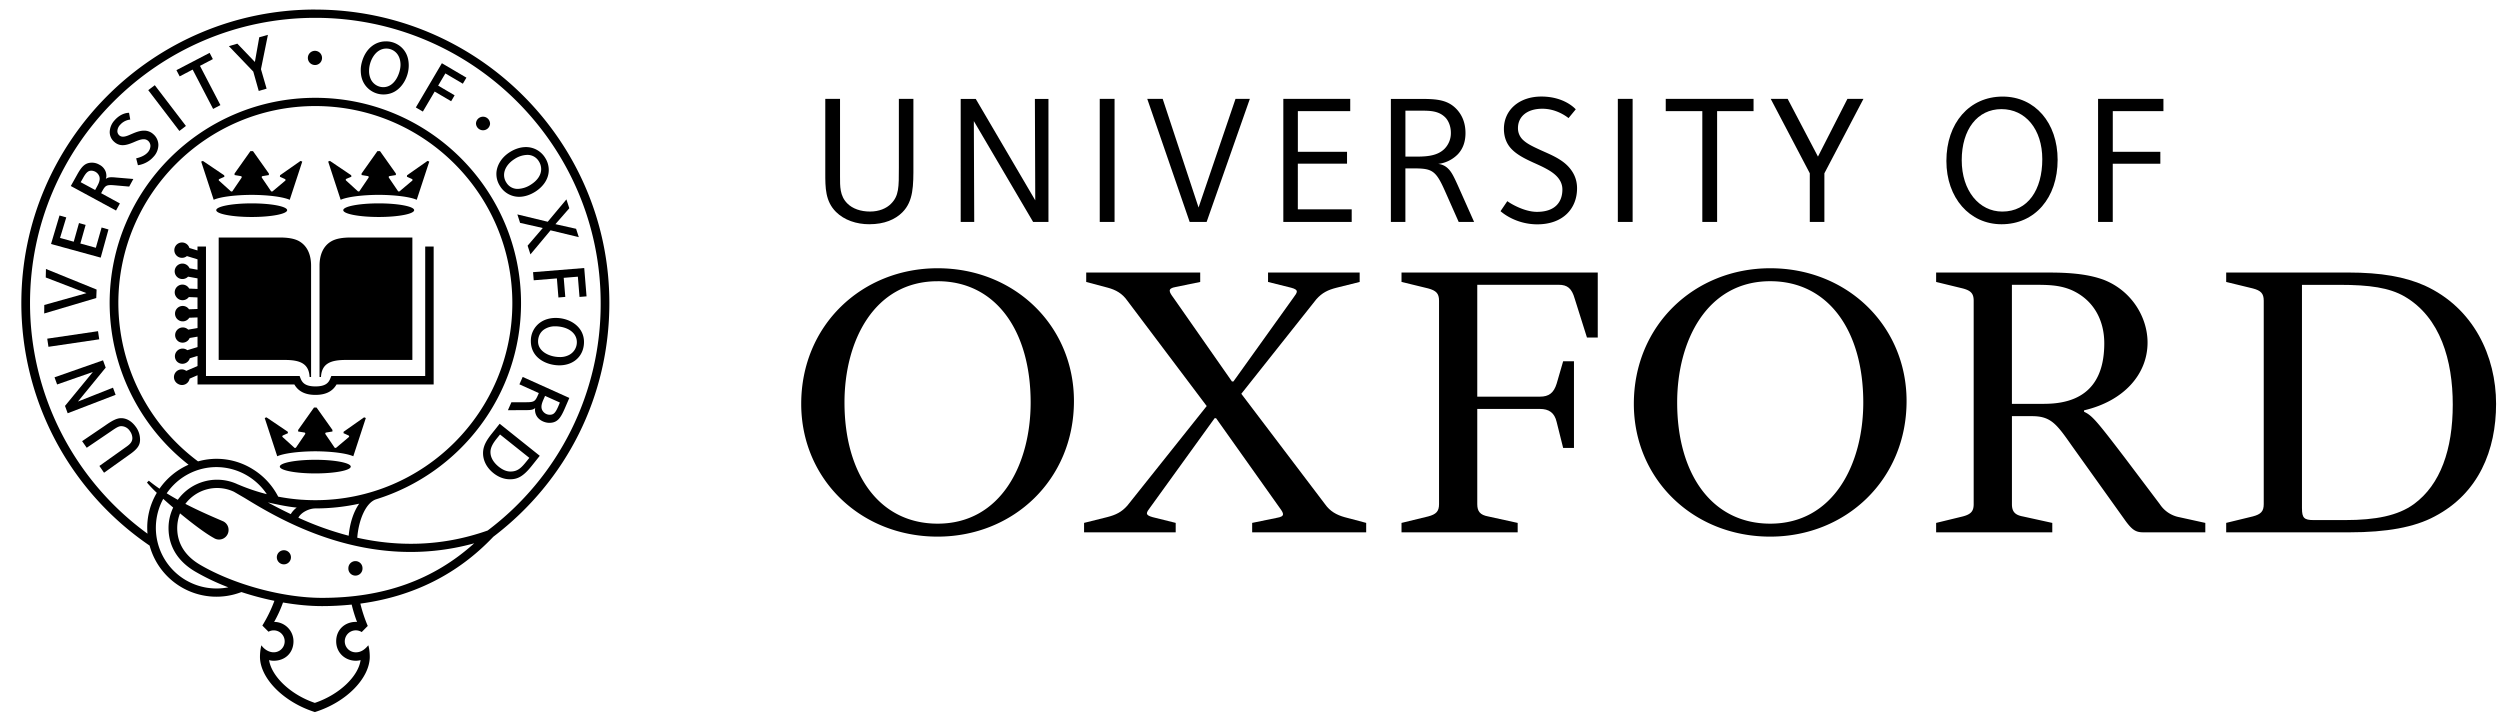 <svg width="97" height="28" fill="none" xmlns="http://www.w3.org/2000/svg"><path d="M12.495 2.25a.272.272 0 0 1-.341.264.275.275 0 1 1 .341-.265zM19.014 4.813a.274.274 0 0 1-.546-.024.274.274 0 0 1 .388-.236.276.276 0 0 1 .158.26zM5.276 16.57a.836.836 0 0 1 .158.482c0 .192-.064.347-.407.584l-.99.706-.181-.263 1.03-.733c.175-.12.248-.21.25-.347a.485.485 0 0 0-.097-.275.401.401 0 0 0-.337-.189c-.102 0-.211.072-.407.207l-.93.631-.179-.256.885-.6c.247-.173.443-.292.626-.292.265 0 .46.175.579.346zM2.115 14.64l1.882-.66.104.284-1.077 1.316 1.36-.538.102.277-1.86.715-.104-.285 1.082-1.317-1.388.485-.1-.277zM1.833 13.14l1.97-.29.047.315-1.97.291-.047-.315zM1.775 10.766l.008-.33 1.965.799-.013.328-2.02.6.003-.33 1.637-.459-1.58-.608z" fill="#000"/><path fill-rule="evenodd" clip-rule="evenodd" d="M3.572 6.311c-.28 0-.411.162-.59.486l-.235.42 1.755.952.15-.275-.728-.398.042-.079c.123-.222.166-.255.479-.228l.568.05.161-.295-.654-.055c-.131-.012-.235-.022-.319.003a.34.34 0 0 0-.094.048l.01-.04a.29.29 0 0 0 .011-.067.538.538 0 0 0-.024-.162.497.497 0 0 0-.248-.28.575.575 0 0 0-.284-.08zm-.354.604c.117-.213.2-.293.324-.292a.337.337 0 0 1 .314.227.31.31 0 0 1 .012.086c-.001.116-.065.232-.132.354v.001l-.004.007-.04.074-.562-.303.088-.154z" fill="#000"/><path d="m5.752 3.498.254-.192 1.208 1.581-.254.194-1.208-1.583zM6.845 2.722l1.288-.671.126.242-.5.262.793 1.523-.283.148L7.475 2.7l-.504.263-.126-.242zM10.059 1.446l.336-.094-.27 1.332.219.756-.305.089-.212-.752-.946-.986.328-.097.68.71.17-.958zM16.135 4.168l1.01-1.715.952.56-.139.235-.678-.4-.28.474.639.376-.135.23-.639-.376-.458.777-.272-.16zM21.252 8.604l.725-.868.112.344-.539.617.802.18.105.324-1.096-.265-.78.934-.11-.338.588-.685-.88-.2-.106-.328 1.179.285zM20.683 10.56l1.985-.161.09 1.1-.273.022-.064-.786-.549.045.061.74-.266.022-.06-.74-.899.073-.025-.315z" fill="#000"/><path fill-rule="evenodd" clip-rule="evenodd" d="M21.56 12.336c-.23 0-.441.062-.609.184a.863.863 0 0 0-.354.713c0 .674.631.942 1.106.942.23 0 .438-.062.602-.18.336-.244.354-.608.354-.725 0-.588-.54-.934-1.099-.934zm-.683.915c0-.142.048-.333.224-.46a.75.75 0 0 1 .443-.13c.198 0 .554.055.741.312a.512.512 0 0 1 .097.302.557.557 0 0 1-.32.506.744.744 0 0 1-.345.072c-.388 0-.84-.21-.84-.602zM20.404 5.707c-.2 0-.416.065-.622.195-.383.243-.522.59-.522.844 0 .165.045.326.14.473a.867.867 0 0 0 .745.417c.206-.001.422-.07.627-.2.247-.156.52-.446.52-.839a.87.87 0 0 0-.14-.473.868.868 0 0 0-.748-.417zm-.381 1.619a.504.504 0 0 1-.38-.248.527.527 0 0 1-.085-.283c-.002-.224.142-.457.402-.622a.94.94 0 0 1 .495-.163.51.51 0 0 1 .452.249c.058.09.09.196.09.304 0 .22-.14.435-.391.595a.985.985 0 0 1-.512.171c-.024 0-.048 0-.071-.003zM14.97 1.605c-.414 0-.775.28-.921.777-.032.11-.052.219-.052.325 0 .199.033.357.114.505a.88.88 0 0 0 .922.44.833.833 0 0 0 .268-.092c.336-.183.558-.61.558-1.018 0-.101-.011-.2-.036-.293a.851.851 0 0 0-.402-.526.87.87 0 0 0-.45-.118zm-.101 1.777a.54.54 0 0 1-.469-.283.744.744 0 0 1-.08-.358c0-.356.236-.857.67-.857.244 0 .55.182.55.632 0 .287-.202.866-.671.866z" fill="#000"/><path d="m3.942 8.827.267.076-.302 1.093-1.927-.529.329-1.106.262.074-.242.797.532.146.204-.724.257.072-.204.722.6.166.224-.787zM4.447 4.666c.276-.31.56-.288.56-.288l.047.262s-.218.008-.388.198a.381.381 0 0 0-.112.249c0 .065.026.122.076.166.117.105.306.022.45-.042a2.63 2.63 0 0 1 .071-.03c.113-.048.274-.112.436-.112a.522.522 0 0 1 .358.134.56.56 0 0 1 .2.424.683.683 0 0 1-.2.468c-.253.284-.594.315-.594.315l-.068-.266c.202-.047.353-.125.446-.228a.392.392 0 0 0 .108-.253.269.269 0 0 0-.092-.2.249.249 0 0 0-.177-.06c-.128 0-.281.075-.407.127-.242.1-.497.18-.726-.024a.5.5 0 0 1-.178-.379.697.697 0 0 1 .19-.46z" fill="#000"/><path fill-rule="evenodd" clip-rule="evenodd" d="m20.153 14.912.753.34-.037.085c-.103.232-.142.27-.456.27h-.57l-.136.309.657-.003c.133 0 .237 0 .318-.03a.406.406 0 0 0 .084-.05.174.174 0 0 1-.003.018v.003a.138.138 0 0 0-.005.03.502.502 0 0 0 .04.209c.09.21.335.313.515.313.317 0 .438-.19.593-.54l.184-.426-1.81-.815-.127.287zm1.176 1.181a.331.331 0 0 1-.3-.2.303.303 0 0 1-.02-.114c.001-.109.052-.22.105-.339l.002-.004.032-.076.575.258-.064.154c-.107.243-.176.321-.33.321zM19.105 16.796c-.207.258-.363.489-.363.788 0 .253.114.542.405.774.194.154.412.238.638.238.276 0 .498-.084.843-.516l.315-.395-1.556-1.243-.282.354zm.709 1.5c-.158 0-.307-.063-.461-.185-.157-.125-.323-.321-.323-.57 0-.173.094-.338.238-.518l.133-.165 1.137.907-.088.11c-.21.264-.355.42-.636.42z" fill="#000"/><path d="M11.287 21.59a.274.274 0 1 1-.546.03.274.274 0 0 1 .546-.03zM14.065 22.045a.275.275 0 0 1-.382.267.272.272 0 0 1-.166-.267.274.274 0 0 1 .548 0zM11.617 9.365c.31.182.453.523.453.945v4.318h-.057c-.03-.529-.377-.662-.967-.662H8.485V9.215h2.353c.323 0 .586.037.78.15zM12.851 9.365c-.31.182-.453.523-.453.945v4.318h.056c.03-.529.378-.662.968-.662H16V9.215h-2.369c-.324 0-.586.037-.78.15z" fill="#000"/><path d="M16.498 14.589V9.565h.328v5.352h-3.769c-.152.267-.417.405-.818.405-.4 0-.664-.138-.817-.404H7.664v-.359l-.307.133a.3.3 0 0 1-.444.207.3.3 0 1 1 .314-.509l.437-.188v-.392l-.3.091a.3.3 0 0 1-.364.204.297.297 0 0 1-.132-.076.299.299 0 0 1 .4-.442l.396-.12v-.405l-.305.052a.298.298 0 0 1-.432.136.298.298 0 1 1 .375-.46l.362-.062v-.412l-.32.012a.299.299 0 0 1-.553-.155.297.297 0 0 1 .542-.173l.33-.012v-.448l-.337-.014a.301.301 0 0 1-.377.09.307.307 0 0 1-.106-.09.299.299 0 1 1 .497-.329l.324.014v-.41l-.368-.067a.28.28 0 0 1-.094.066.3.3 0 1 1 .152-.39l.31.056v-.404l-.412-.126a.298.298 0 1 1 .096-.314l.315.096v-.152h.329v5.023h3.633l.04.103c.065.156.178.301.575.301.397 0 .511-.145.573-.301l.042-.103h3.643zM8.39 8.155c0-.146.616-.264 1.376-.264.76 0 1.375.119 1.375.264 0 .146-.615.264-1.375.264S8.391 8.3 8.391 8.155zM10.866 6.8l.794-.556.068.025-.487 1.484c-.246-.111-.812-.189-1.475-.192-.663.003-1.229.08-1.475.191L7.806 6.27l.066-.026.827.558.008.057-.19.084c-.037.02-.037.049-.018.067l.466.421.047-.004.354-.52a.07.07 0 0 0 .012-.028.038.038 0 0 0-.003-.025c-.006-.011-.018-.02-.037-.022l-.237-.04v-.06l.615-.868h.1l.616.869v.06l-.238.039c-.017.002-.028.01-.035.02-.009.014-.006.034.009.054l.353.52.047.004.5-.42c.018-.018.018-.048-.02-.067l-.188-.085.006-.056zM10.857 18.104c0-.145.616-.264 1.376-.264.76 0 1.376.12 1.376.264 0 .147-.616.265-1.376.265-.76 0-1.376-.118-1.376-.265zM13.333 16.751l.794-.559.067.027-.486 1.484c-.246-.111-.812-.189-1.476-.193-.662.004-1.228.082-1.475.193l-.486-1.484.068-.026.826.558.008.056-.189.085c-.037.019-.037.048-.018.067l.465.421.047-.005.354-.52c.015-.021.018-.042.007-.056-.006-.01-.018-.016-.034-.018l-.237-.039v-.06l.615-.869h.1l.616.868v.061l-.238.039c-.043.006-.051.04-.027.074l.353.52.048.005.5-.421c.018-.019.018-.048-.02-.067l-.188-.085.006-.056zM13.319 8.155c0-.146.615-.264 1.375-.264h.001c.758 0 1.374.119 1.374.263 0 .147-.616.265-1.374.265-.76 0-1.376-.118-1.376-.264zM15.794 6.8l.794-.557.068.026-.487 1.483c-.246-.111-.812-.188-1.475-.192-.663.004-1.229.081-1.476.192l-.485-1.483.067-.027.827.558.007.057-.189.079a.06.06 0 0 0-.026.023.034.034 0 0 0-.004.016c0 .01.004.02.012.028l.466.426.048-.004.352-.52c.024-.034.016-.068-.027-.074l-.237-.04v-.06l.615-.868h.1l.616.869v.06l-.238.039a.056.056 0 0 0-.029.012.034.034 0 0 0-.01.017c-.003.013.001.03.013.045l.353.52.047.004.498-.42c.02-.018.02-.048-.018-.067l-.188-.085.006-.056z" fill="#000"/><path fill-rule="evenodd" clip-rule="evenodd" d="M12.236.372c6.29 0 11.407 5.109 11.407 11.389 0 3.591-1.643 6.892-4.505 9.067v.001c-1.374 1.447-3.105 2.315-5.156 2.591a5.56 5.56 0 0 0 .29.874l-.008-.003-.23.233a.428.428 0 0 0-.64.242.426.426 0 0 0 .416.544c.232 0 .385-.158.48-.273 0 0 .057.164.057.446 0 .818-.894 1.76-2.13 2.145-1.24-.394-2.132-1.33-2.13-2.147 0-.252.055-.444.055-.444.094.14.275.272.479.272a.423.423 0 0 0 .393-.263.426.426 0 0 0-.462-.582.418.418 0 0 0-.134.047l-.238-.238.01-.006-.01.003c.187-.303.344-.624.467-.958-.433-.088-.859-.202-1.28-.34a2.688 2.688 0 0 1-3.562-1.803 11.381 11.381 0 0 1-4.977-9.408C.828 5.48 5.946.37 12.236.37zm1.626 20.492c1.475.33 3.204.376 5.059-.28a10.984 10.984 0 0 0 4.385-8.822c0-6.104-4.967-11.07-11.07-11.07C6.13.692 1.165 5.658 1.165 11.761a11.062 11.062 0 0 0 4.558 8.946 2.646 2.646 0 0 1 .361-1.585 5.003 5.003 0 0 1-.382-.399l.072-.072c.134.11.272.212.415.31.284-.409.674-.73 1.127-.93a7.99 7.99 0 0 1-3.062-6.27c0-4.393 3.58-7.966 7.982-7.966 4.4 0 7.98 3.573 7.98 7.966 0 3.572-2.367 6.601-5.617 7.61-.416.13-.689.834-.737 1.493zm-6.114 1.04c1.31.772 3.22 1.293 4.75 1.293 2.395 0 4.33-.7 5.902-2.117-4.141 1.146-7.57-.941-8.903-1.756l-.418-.243a1.54 1.54 0 0 0-1.887.469c.612.317 1.179.551 1.451.67a.365.365 0 0 1 .225.345.369.369 0 0 1-.57.31c-.317-.173-.824-.553-1.313-.957a1.56 1.56 0 0 0-.109.57c0 .744.474 1.18.872 1.415zm5.296 2.978c0-.457.344-.753.765-.753l.023.001.021.002a5.466 5.466 0 0 1-.208-.674c-.373.037-.755.059-1.147.059-.48 0-.995-.05-1.517-.14a4.777 4.777 0 0 1-.344.753.753.753 0 0 1 .75.753c0 .437-.313.754-.766.754a.674.674 0 0 1-.181-.025c.097.63.834 1.343 1.776 1.66.95-.32 1.687-1.028 1.775-1.66a.737.737 0 0 1-.182.025c-.416 0-.765-.307-.765-.755zm-2.692-5.708a2.361 2.361 0 0 0-1.954-1.051 2.345 2.345 0 0 0-1.93 1.017c.141.087.284.171.43.252a1.881 1.881 0 0 1 2.33-.598l.013.006v-.002c.36.154.732.28 1.111.376zm.93.774a.853.853 0 0 1 .231-.254c-.345-.03-.784-.125-1.119-.2a19.424 19.424 0 0 0 .888.454zm2.247.838c.042-.461.178-.916.408-1.243-.55.12-1.118.184-1.701.184-.238 0-.55.149-.659.36.63.29 1.283.523 1.952.699zm-1.814-1.397c.172.012.346.018.52.018 4.216 0 7.644-3.43 7.644-7.646 0-4.215-3.428-7.646-7.644-7.646-4.214 0-7.643 3.43-7.643 7.646a7.677 7.677 0 0 0 3.092 6.141 2.644 2.644 0 0 1 2.117.299c.423.258.766.628.993 1.069.303.058.61.098.92.12zm-4.48 3.135a2.355 2.355 0 0 0 1.625.264 8.813 8.813 0 0 1-1.29-.613c-.674-.398-1.031-.982-1.031-1.688 0-.274.062-.545.18-.794a16.403 16.403 0 0 1-.385-.338 2.354 2.354 0 0 0 .901 3.17zM36.378 20.821c2.94 0 5.291-2.213 5.291-5.26 0-2.913-2.295-5.153-5.29-5.153-2.94 0-5.292 2.213-5.292 5.262 0 2.914 2.296 5.151 5.291 5.151zm.001-9.91c2.266 0 3.61 1.934 3.61 4.705 0 2.38-1.147 4.702-3.61 4.702-2.269 0-3.613-1.932-3.613-4.702 0-2.383 1.149-4.704 3.613-4.704zM68.684 20.821c2.94 0 5.291-2.213 5.291-5.26 0-2.913-2.296-5.153-5.29-5.153-2.94 0-5.292 2.213-5.292 5.262 0 2.914 2.296 5.151 5.291 5.151zm.001-9.91c2.266 0 3.61 1.934 3.61 4.705 0 2.38-1.149 4.702-3.61 4.702-2.268 0-3.611-1.932-3.611-4.701 0-2.384 1.147-4.706 3.611-4.706zM78.846 16.147c.727 0 .952.306 1.54 1.146l2.1 2.939c.252.337.392.422.672.422h2.408v-.365l-1.009-.222a1.16 1.16 0 0 1-.756-.505l-1.371-1.818c-1.092-1.43-1.26-1.625-1.568-1.767v-.056c1.54-.36 2.463-1.398 2.463-2.63 0-.978-.615-2.015-1.707-2.437-.532-.194-1.175-.279-2.1-.279h-4.396v.365l1.037.252c.308.083.42.195.42.476v7.894c0 .28-.113.393-.42.475l-1.037.252v.365h4.507v-.365l-1.146-.252c-.309-.057-.42-.195-.42-.475v-3.415h.783zm.476-.477h-1.26V11.05h.757c.615 0 1.064 0 1.539.197.896.39 1.288 1.203 1.288 2.071 0 1.15-.42 2.35-2.324 2.35z" fill="#000"/><path d="M61.07 14.018h-.42l-.252.868c-.113.366-.308.504-.644.504h-2.436v-4.34h3.163c.336 0 .504.141.616.532l.477 1.514h.419v-2.522h-7.614v.365l1.036.252c.307.084.42.195.42.476v7.895c0 .28-.113.393-.42.475l-1.036.252v.365h4.507v-.365l-1.148-.252c-.308-.057-.42-.194-.42-.475v-3.695h2.436c.336 0 .56.139.644.505l.252 1.007h.42v-3.36z" fill="#000"/><path fill-rule="evenodd" clip-rule="evenodd" d="M86.376 20.288v.366h4.79c1.426 0 2.519-.195 3.302-.618 1.707-.895 2.38-2.572 2.38-4.367 0-1.847-.869-3.722-2.772-4.59-.757-.336-1.68-.505-2.968-.505h-4.732v.366l1.037.252c.308.082.42.194.42.475v7.895c0 .28-.112.392-.42.474l-1.037.252zm2.94-.56v-8.676h1.456c1.176 0 1.932.112 2.52.448 1.4.812 1.875 2.49 1.875 4.198 0 1.737-.475 3.108-1.512 3.864-.616.447-1.483.617-2.66.617h-1.23c-.365 0-.448-.085-.448-.45z" fill="#000"/><path d="M45.617 20.654v-.366l-.897-.223c-.307-.086-.251-.167-.083-.39l2.49-3.448h.057l2.464 3.472c.168.228.224.338-.112.394l-.952.195v.366h4.424v-.366l-.841-.223c-.307-.087-.56-.224-.756-.503l-3.248-4.283 2.912-3.669c.224-.252.449-.362.784-.447l.896-.223v-.366H49.2v.366l.895.223c.31.084.253.168.085.393l-2.324 3.246H47.8l-2.268-3.246c-.168-.226-.252-.364.085-.421l.951-.195v-.366h-4.423v.366l.839.223c.31.084.561.223.756.503l3.08 4.089-3.08 3.864c-.223.251-.447.36-.784.446l-.894.223v.366h3.555zM33.733 8.7c.583 0 1.001-.184 1.28-.463.43-.432.43-1.03.427-1.84V3.836h-.564v2.672c.001.758.002 1.093-.307 1.4-.177.179-.46.3-.813.3-.362 0-.677-.11-.88-.314-.294-.294-.283-.666-.283-1.047V3.836h-.572v2.879c0 .565-.001 1.091.415 1.507.32.318.79.479 1.297.479zM37.785 4.698l2.3 3.913h.595V3.838h-.526l.014 3.935-2.308-3.934h-.585V8.61h.525l-.015-3.912zM43.245 3.836h-.575v4.775h.575V3.836zM46.16 8.611h.657l1.677-4.775h-.556l-1.434 4.215-1.392-4.215h-.599l1.646 4.775zM49.793 3.836v4.775h2.653v-.49h-2.09V6.35h1.909V5.89h-1.908V4.313h2.032v-.477h-2.596z" fill="#000"/><path fill-rule="evenodd" clip-rule="evenodd" d="m56.048 7.373.549 1.238h.598l-.633-1.421c-.142-.312-.235-.51-.366-.638a.626.626 0 0 0-.396-.192c.29-.034.56-.167.765-.376.2-.213.296-.489.296-.821 0-.398-.133-.715-.372-.955-.372-.371-.846-.37-1.473-.37h-1.05V8.61h.563V6.534h.333c.692 0 .847.078 1.186.84zm-.943-3.079c.37 0 .709 0 .97.26.114.113.219.33.219.599a.867.867 0 0 1-.247.621c-.306.306-.781.305-1.235.303H54.53V4.294h.576z" fill="#000"/><path d="M63.346 3.836h-.574v4.775h.574V3.836zM66.624 8.611V4.313h1.414v-.476h-3.407v.476h1.419V8.61h.574zM70.786 8.611V6.724l1.516-2.888h-.622l-1.143 2.24-1.176-2.24h-.657l1.516 2.887v1.888h.566z" fill="#000"/><path fill-rule="evenodd" clip-rule="evenodd" d="M75.52 6.245c0 1.435.904 2.456 2.14 2.456 1.291 0 2.176-1.022 2.176-2.5 0-1.441-.883-2.454-2.132-2.454-1.29 0-2.184 1.023-2.184 2.498zm.595-.03c0-1.19.608-1.981 1.542-1.981.928 0 1.584.778 1.584 1.943 0 1.183-.555 2.032-1.552 2.032-.898 0-1.574-.808-1.574-1.994z" fill="#000"/><path d="M81.976 5.889V4.313h1.965v-.477h-2.536v4.775h.57V6.353h1.846v-.464h-1.845zM59.805 3.746c-.862 0-1.453.522-1.453 1.255 0 .376.145.623.29.775.217.23.527.383.847.53l.074.033c.154.07.31.14.452.22.135.074.258.156.358.252.148.143.248.32.248.541 0 .473-.268.868-.987.868-.486 0-1.015-.314-1.15-.415l-.263.388c.05.046.582.511 1.427.511.99 0 1.542-.605 1.542-1.399 0-.376-.154-.65-.357-.862-.294-.304-.733-.47-1.053-.617-.258-.119-.497-.227-.66-.373a.617.617 0 0 1-.223-.484c0-.432.337-.75.946-.75.527 0 .91.28 1.016.363l.28-.34c-.042-.046-.46-.496-1.334-.496z" fill="#000"/></svg>
